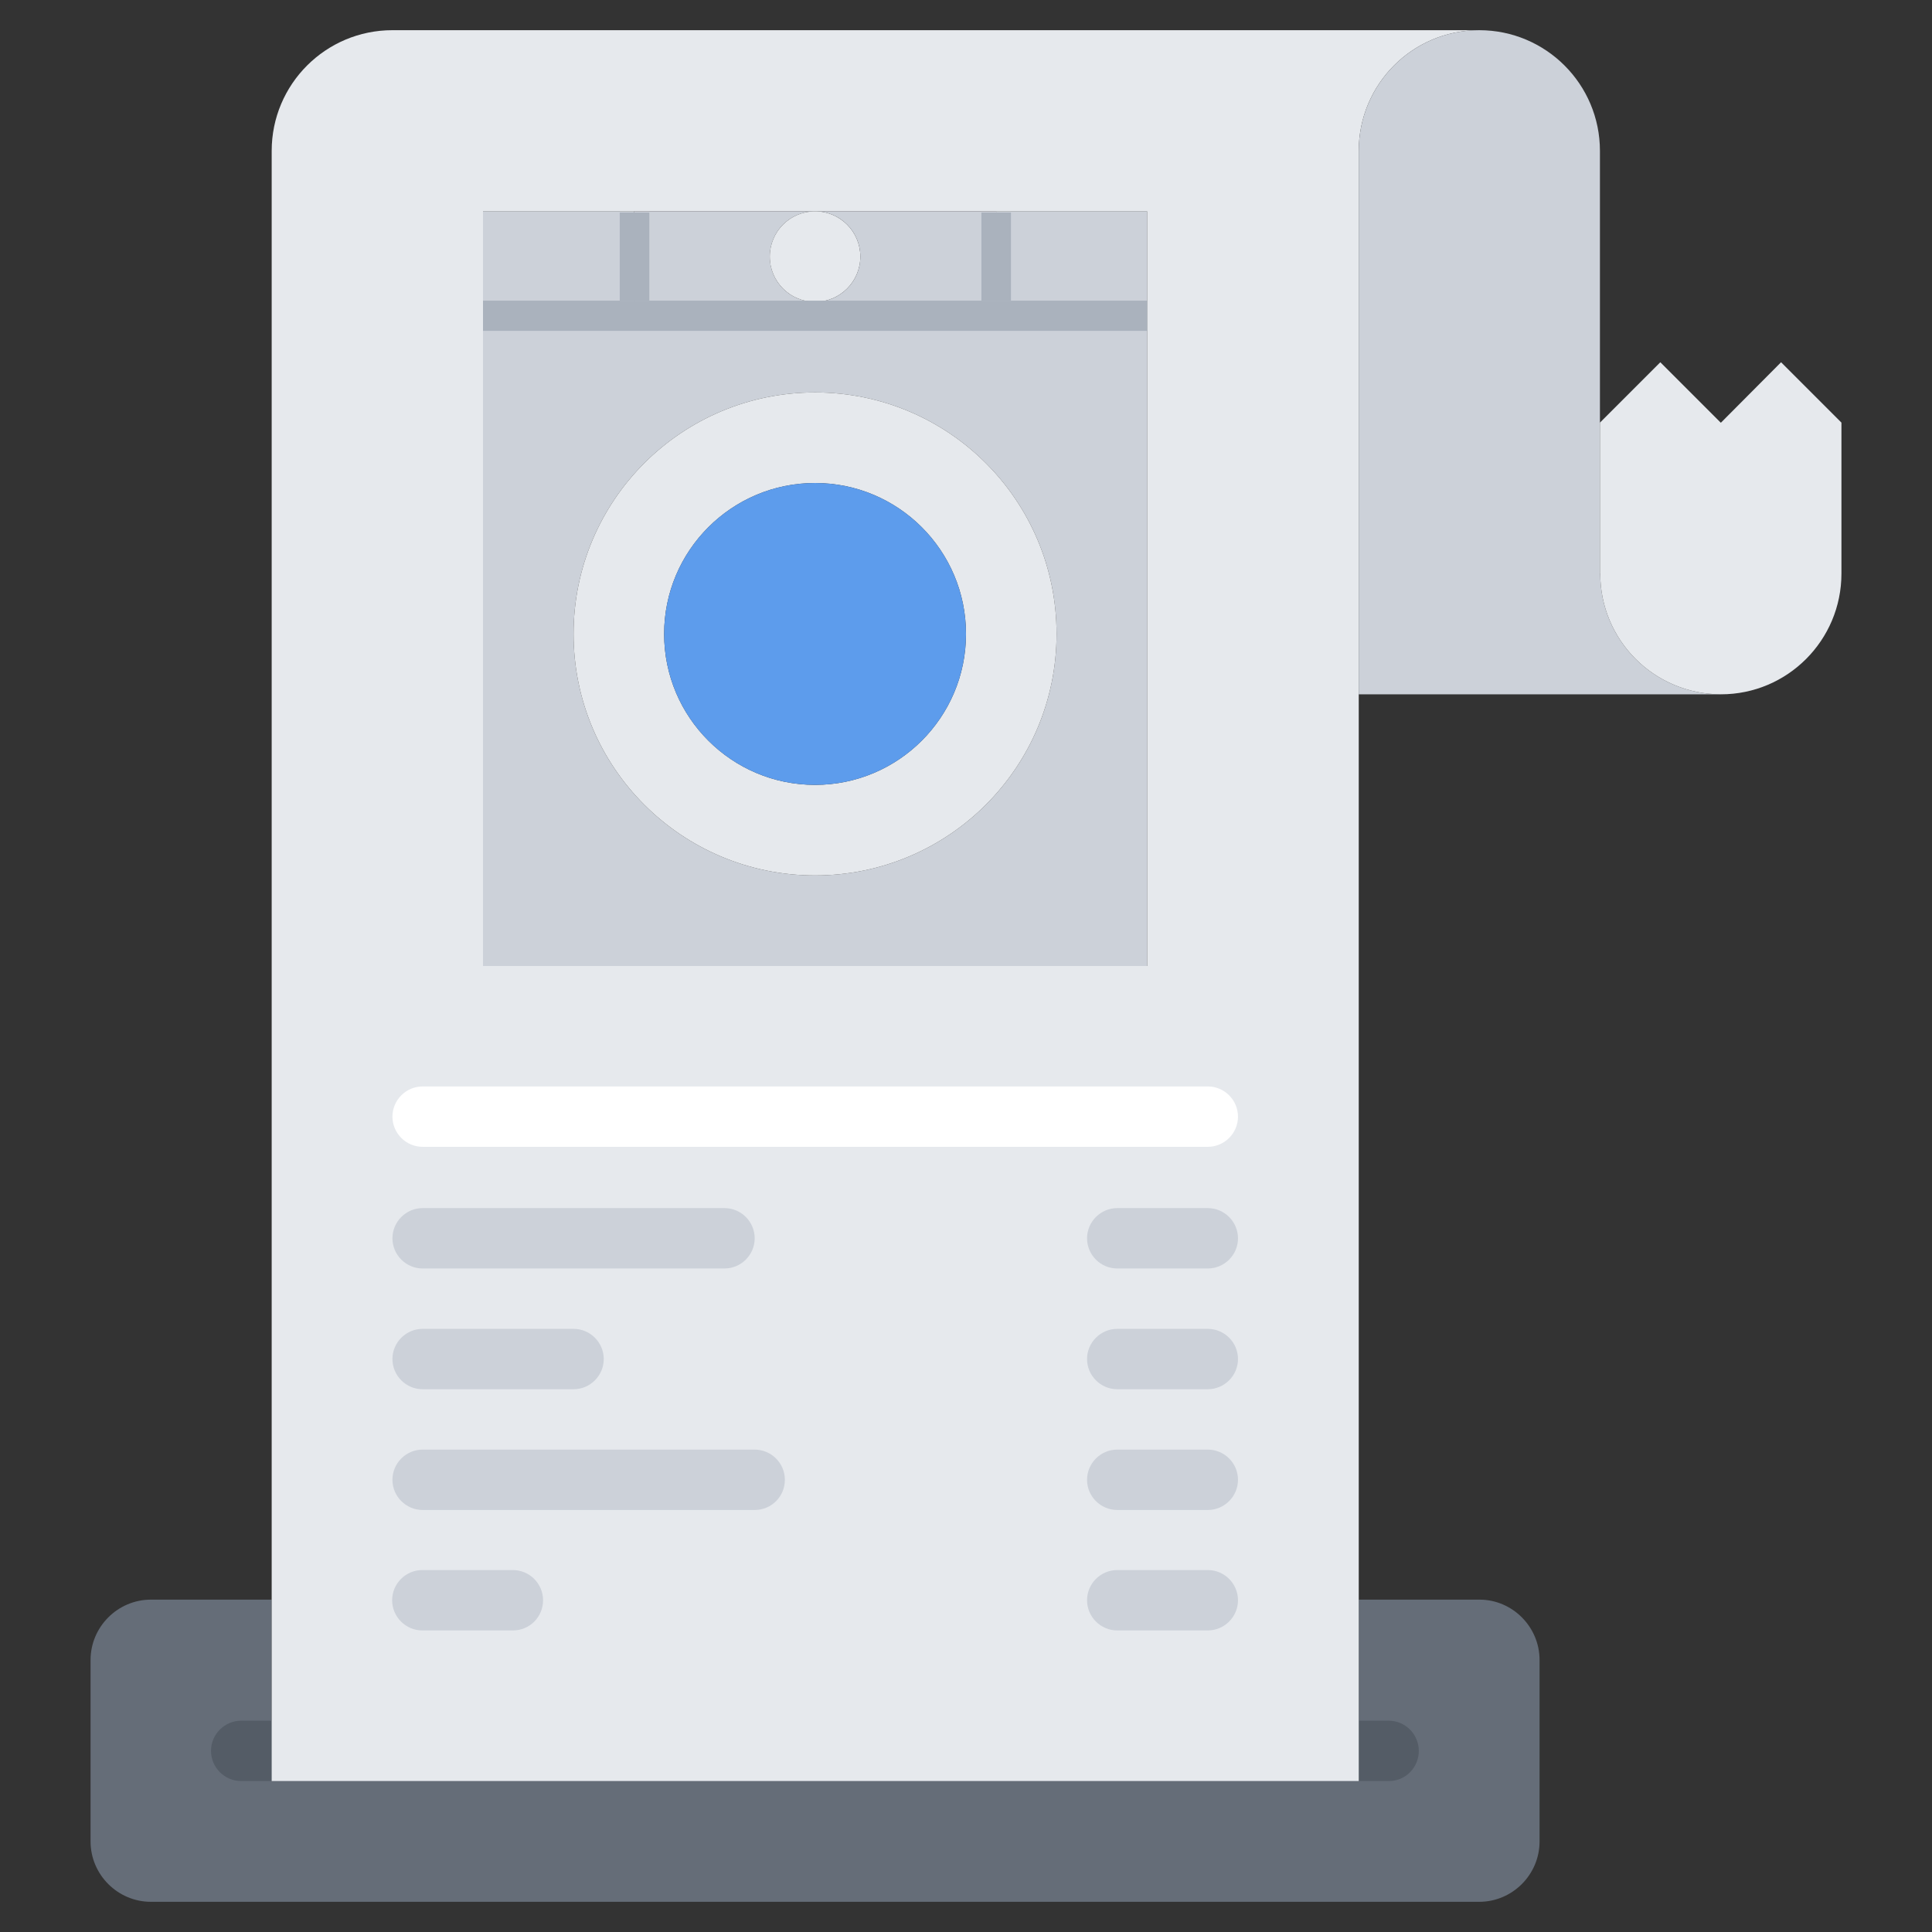 <?xml version="1.0" encoding="UTF-8"?> <svg xmlns="http://www.w3.org/2000/svg" id="icons" height="512" viewBox="0 0 64 64" width="512"><rect x="0" y="0" width="64" height="64" fill="#333333" stroke="none"/><g><g><path d="m9 58h36.01v-5.01h4c1.09 0 1.99.9 1.99 2v6.01c0 1.1-.9 2-2 2h-44c-1.1 0-2-.9-2-2v-6.01c0-1.1.9-2 2-2s4 0 4 0z" fill="#656d78"></path></g><g><path d="m46.01 59h-38.02c-.55 0-1-.45-1-1s.45-1 1-1h38.01c.55 0 1 .45 1 1s-.44 1-.99 1z" fill="#545c66"></path></g><g><path d="m16 7h5v3h-5z" fill="#ccd1d9"></path></g><g><path d="m33 7h5v3h-5z" fill="#ccd1d9"></path></g><g><path d="m38 32h-22v-22h5 6 6 5zm-11-19c-4.42 0-8 3.58-8 8s3.58 8 8 8 8-3.58 8-8-3.58-8-8-8z" fill="#ccd1d9"></path></g><g><path d="m32 21c0-2.76-2.24-5-5-5s-5 2.24-5 5 2.24 5 5 5 5-2.24 5-5zm-5-8c4.42 0 8 3.58 8 8s-3.58 8-8 8-8-3.58-8-8 3.58-8 8-8z" fill="#e6e9ed"></path></g><g><path d="m45.01 23v30.99 5.01h-36.01v-5.01-48.99c0-2.21 1.79-4 4-4h36c-2.21 0-3.99 1.79-3.99 4zm-7.01 9v-22-3h-5-6-6-5v3 22z" fill="#e6e9ed"></path></g><g><path d="m21 7h6c-.83 0-1.5.67-1.5 1.5s.67 1.5 1.5 1.5h-6z" fill="#ccd1d9"></path></g><g><path d="m57.01 23h-12v-18c0-2.21 1.78-4 3.99-4s4 1.79 4 4v9 5h.01c0 2.21 1.79 4 4 4z" fill="#ccd1d9"></path></g><g><circle cx="27" cy="21" fill="#5d9cec" r="5"></circle></g><g><path d="m61 14v5c0 2.21-1.79 4-3.99 4-2.21 0-4-1.79-4-4h-.01v-5l2-2 2 2h.01l1.99-2z" fill="#e6e9ed"></path></g><g><circle cx="27" cy="8.5" fill="#e6e9ed" r="1.5"></circle></g><g><path d="m28.5 8.5c0-.83-.67-1.5-1.5-1.5h6v3h-6c.83 0 1.5-.67 1.5-1.5z" fill="#ccd1d9"></path></g><g><path d="m40.01 46.02h-3c-.55 0-1-.45-1-1s.45-1 1-1h3c.55 0 1 .45 1 1s-.45 1-1 1z" fill="#ccd1d9"></path></g><g><path d="m19 46.02h-5c-.55 0-1-.45-1-1s.45-1 1-1h5c.55 0 1 .45 1 1s-.45 1-1 1z" fill="#ccd1d9"></path></g><g><path d="m40.01 42.02h-3c-.55 0-1-.45-1-1s.45-1 1-1h3c.55 0 1 .45 1 1s-.45 1-1 1z" fill="#ccd1d9"></path></g><g><path d="m24 42.02h-10c-.55 0-1-.45-1-1s.45-1 1-1h10c.55 0 1 .45 1 1s-.45 1-1 1z" fill="#ccd1d9"></path></g><g><path d="m40.01 50.02h-3c-.55 0-1-.45-1-1s.45-1 1-1h3c.55 0 1 .45 1 1s-.45 1-1 1z" fill="#ccd1d9"></path></g><g><path d="m25 50.02h-11c-.55 0-1-.45-1-1s.45-1 1-1h11c.55 0 1 .45 1 1s-.44 1-1 1z" fill="#ccd1d9"></path></g><g><path d="m40.01 37.99h-26.01c-.55 0-1-.45-1-1s.45-1 1-1h26.01c.55 0 1 .45 1 1s-.45 1-1 1z" fill="#fff"></path></g><g><path d="m40.01 54.01h-3c-.55 0-1-.45-1-1s.45-1 1-1h3c.55 0 1 .45 1 1s-.45 1-1 1z" fill="#ccd1d9"></path></g><g><path d="m16.99 54.01h-3c-.55 0-1-.45-1-1s.45-1 1-1h3c.55 0 1 .45 1 1s-.44 1-1 1z" fill="#ccd1d9"></path></g><g fill="#aab2bd"><path d="m16 9.96h22v1h-22z"></path><path d="m20.53 7.04h.98v2.92h-.98z"></path><path d="m32.51 7.04h.98v2.92h-.98z"></path></g></g></svg> 